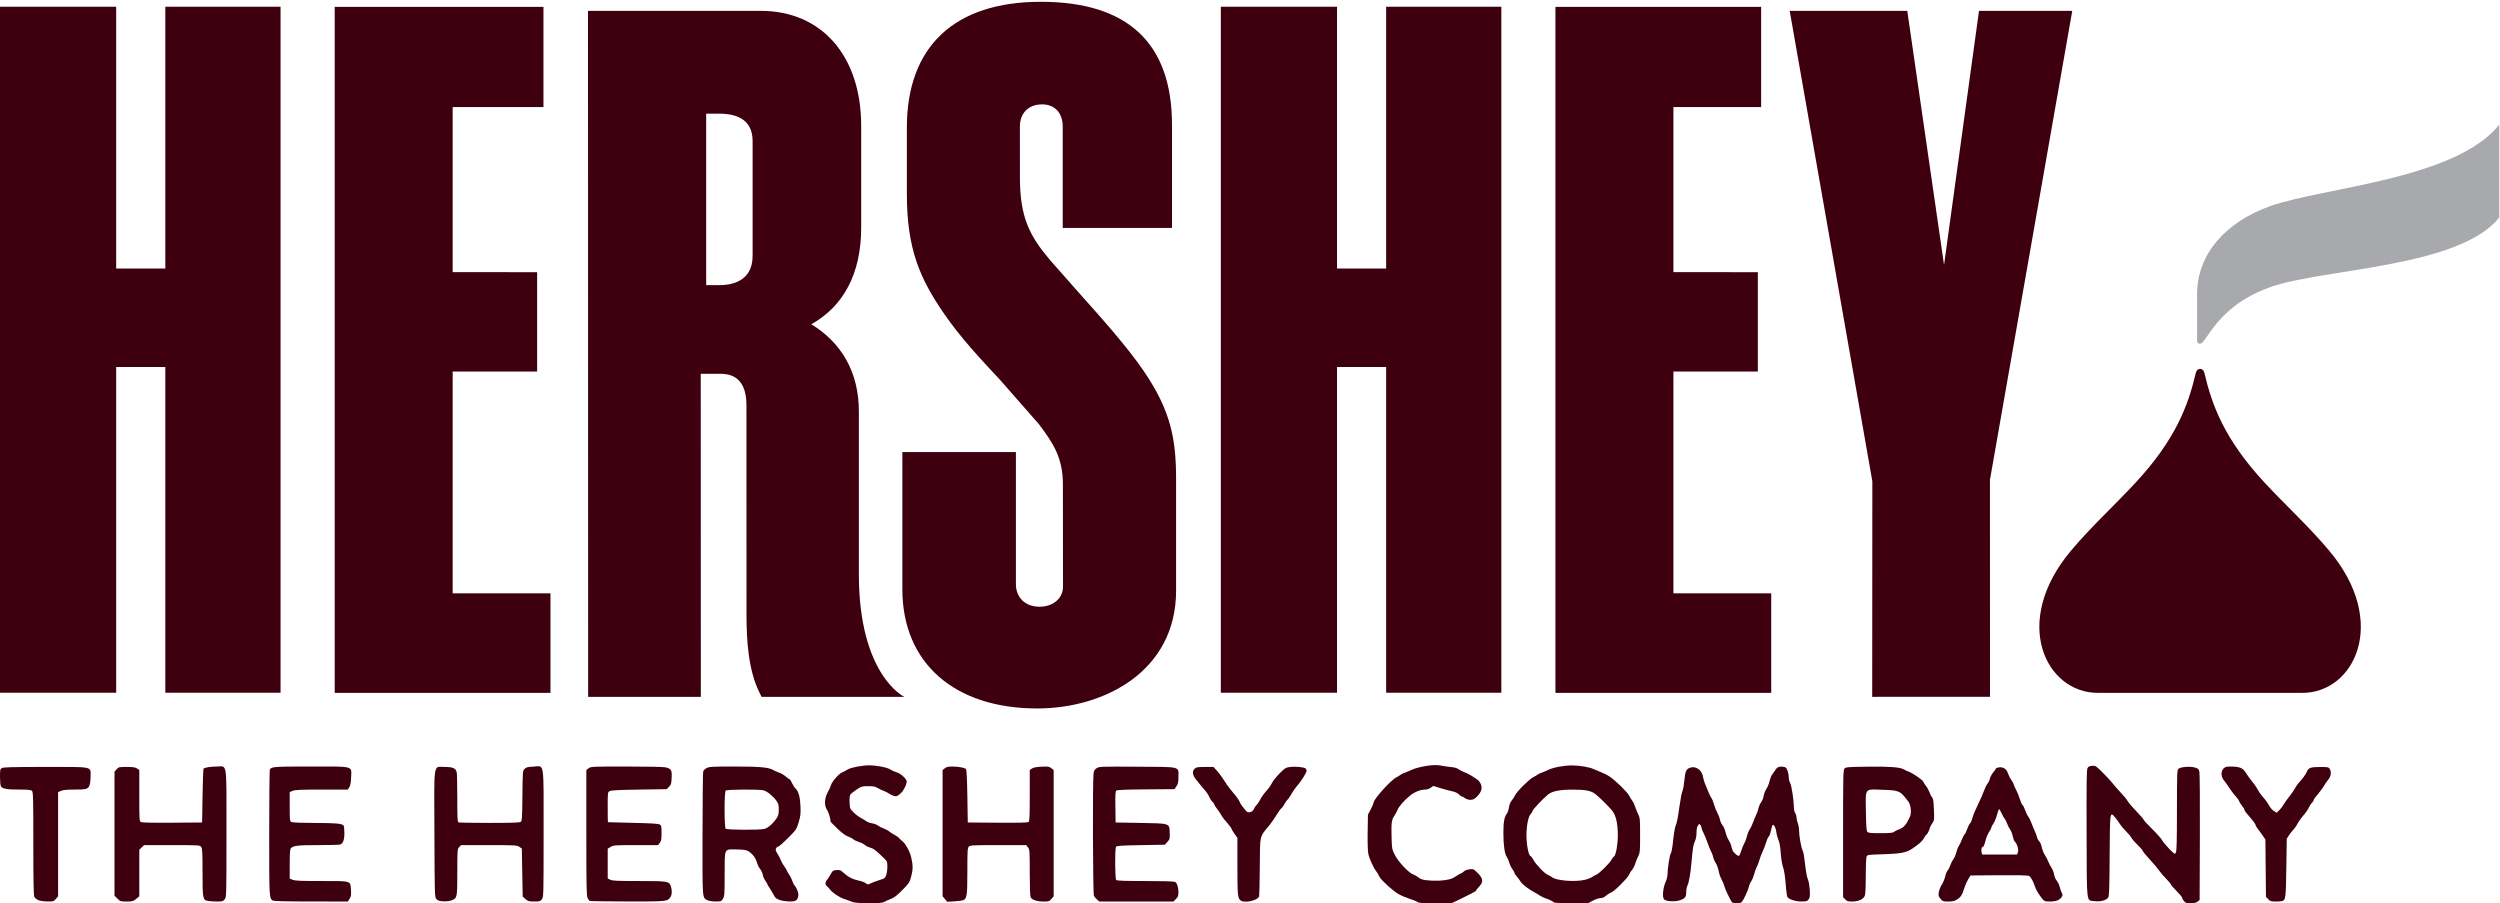 <?xml version="1.0" encoding="UTF-8" standalone="no"?>
<!-- Created with Inkscape (http://www.inkscape.org/) -->
<svg xmlns:dc="http://purl.org/dc/elements/1.1/" xmlns:cc="http://creativecommons.org/ns#" xmlns:rdf="http://www.w3.org/1999/02/22-rdf-syntax-ns#" xmlns:svg="http://www.w3.org/2000/svg" xmlns="http://www.w3.org/2000/svg" xmlns:sodipodi="http://sodipodi.sourceforge.net/DTD/sodipodi-0.dtd" xmlns:inkscape="http://www.inkscape.org/namespaces/inkscape" width="441.901" height="159.67" viewBox="0 0 441.901 159.67" id="svg2" version="1.1" inkscape:version="0.92.3 (2405546, 2018-03-11)" sodipodi:docname="HersheyCo.svg">
  <defs id="defs4">
    <clipPath clipPathUnits="userSpaceOnUse" id="clipPath500">
      <path d="M 0,0 H 792 V 612 H 0 Z" id="path498" inkscape:connector-curvature="0"/>
    </clipPath>
  </defs>
  <sodipodi:namedview id="base" pagecolor="#ffffff" bordercolor="#666666" borderopacity="1.0" inkscape:pageopacity="0.0" inkscape:pageshadow="2" inkscape:zoom="2.35" inkscape:cx="188.20539" inkscape:cy="72.528757" inkscape:document-units="px" inkscape:current-layer="layer1" showgrid="false" inkscape:window-width="1920" inkscape:window-height="1001" inkscape:window-x="-9" inkscape:window-y="-9" inkscape:window-maximized="1" units="px"/>
  <g inkscape:label="Layer 1" inkscape:groupmode="layer" id="layer1" transform="translate(0,-892.692)">
    <g id="g4852" transform="matrix(3.8,0,0,3.8,-514.86,-2247.03)" style="stroke-width:0.263">
      <g transform="matrix(1.333,0,0,-1.333,86.58,1594.134)" id="g494" style="fill:#3e000f;fill-opacity:1;stroke-width:0.263">
        <g clip-path="url(#clipPath500)" id="g496" style="fill:#3e000f;fill-opacity:1;stroke-width:0.263">
          <g transform="translate(109.004,575.684)" id="g502" style="fill:#3e000f;fill-opacity:1;stroke-width:0.263">
            <path inkscape:connector-curvature="0" id="path504" style="fill:#3e000f;fill-opacity:1;fill-rule:nonzero;stroke:none;stroke-width:0.263" d="m 0,0 -2.872,-16.365 10e-4,-7.571 -4.11,-0.002 0.005,7.521 L -9.86,0 h 4.103 c 0,0 0.956,-6.613 1.283,-8.865 0.31,2.255 1.22,8.865 1.22,8.865 z"/>
          </g>
          <g transform="translate(66.662,556.025)" id="g506" style="fill:#3e000f;fill-opacity:1;stroke-width:0.263">
            <path inkscape:connector-curvature="0" id="path508" style="fill:#3e000f;fill-opacity:1;fill-rule:nonzero;stroke:none;stroke-width:0.263" d="m 0,0 v 5.676 c 0,1.361 -0.591,2.39 -1.659,3.047 1.121,0.627 1.74,1.763 1.74,3.374 v 3.548 c 0,2.439 -1.377,4.014 -3.506,4.014 h -6.027 l 0.005,-23.938 h 3.932 L -5.518,6.994 h 0.658 c 0.231,0 0.937,0 0.937,-1.085 l 0.002,-7.285 c 0,-0.909 0.054,-1.951 0.455,-2.761 l 0.07,-0.142 H 1.585 C 1.585,-4.279 0,-3.532 0,0 m -3.708,11.104 c 0,-0.919 -0.799,-1.017 -1.141,-1.017 0,0 -0.438,10e-4 -0.479,10e-4 v 5.984 h 0.447 c 0.777,0 1.173,-0.322 1.173,-0.959 z"/>
          </g>
          <g transform="translate(68.337,571.611)" id="g510" style="fill:#3e000f;fill-opacity:1;stroke-width:0.263">
            <path inkscape:connector-curvature="0" id="path512" style="fill:#3e000f;fill-opacity:1;fill-rule:nonzero;stroke:none;stroke-width:0.263" d="m 0,0 v -2.32 c 0,-1.923 0.457,-2.954 1.303,-4.183 0.577,-0.836 1.273,-1.58 1.944,-2.296 l 1.356,-1.545 c 0.506,-0.671 0.842,-1.18 0.842,-2.109 l 0.003,-3.571 c 0,-0.405 -0.346,-0.697 -0.821,-0.697 -0.492,0 -0.822,0.318 -0.822,0.791 v 4.606 h -3.962 v -4.787 c 0,-2.566 1.806,-4.16 4.71,-4.16 2.332,0.002 4.842,1.29 4.842,4.116 v 3.868 C 9.394,-10.872 9.219,-9.896 8.264,-8.493 7.68,-7.638 6.769,-6.621 5.967,-5.724 L 4.985,-4.611 C 4.28,-3.774 3.945,-3.13 3.945,-1.739 L 3.944,0.027 c 0,0.577 0.412,0.783 0.763,0.783 0.457,0 0.732,-0.294 0.732,-0.783 v -3.53 H 9.252 V 0.095 C 9.252,2.944 7.713,4.389 4.677,4.389 1.661,4.389 0,2.832 0,0"/>
          </g>
        </g>
      </g>
      <g transform="matrix(1.333,0,0,-1.333,199.967,826.556)" id="g514" style="fill:#3e000f;fill-opacity:1;stroke-width:0.263">
        <path inkscape:connector-curvature="0" id="path516" style="fill:#3e000f;fill-opacity:1;fill-rule:nonzero;stroke:none;stroke-width:0.263" d="M 0,0 V -9.135 H -1.714 V 0 h -4.055 v -23.939 h 4.055 v 11.368 H 0 V -23.939 H 4.02 V 0 Z"/>
      </g>
      <g transform="matrix(1.333,0,0,-1.333,143.18,826.556)" id="g518" style="fill:#3e000f;fill-opacity:1;stroke-width:0.263">
        <path inkscape:connector-curvature="0" id="path520" style="fill:#3e000f;fill-opacity:1;fill-rule:nonzero;stroke:none;stroke-width:0.263" d="M 0,0 V -9.135 H -1.715 V 0 h -4.054 v -23.939 h 4.054 v 11.368 H 0 V -23.939 H 4.021 V 0 Z"/>
      </g>
      <g transform="matrix(1.333,0,0,-1.333,156.546,853.843)" id="g522" style="fill:#3e000f;fill-opacity:1;stroke-width:0.263">
        <path inkscape:connector-curvature="0" id="path524" style="fill:#3e000f;fill-opacity:1;fill-rule:nonzero;stroke:none;stroke-width:0.263" d="m 0,0 v 7.741 h 2.947 v 3.467 H 0 v 5.761 h 3.168 v 3.497 H -4.117 V -3.473 h 7.53 V 0 Z"/>
      </g>
      <g transform="matrix(1.333,0,0,-1.333,213.33,853.843)" id="g526" style="fill:#3e000f;fill-opacity:1;stroke-width:0.263">
        <path inkscape:connector-curvature="0" id="path528" style="fill:#3e000f;fill-opacity:1;fill-rule:nonzero;stroke:none;stroke-width:0.263" d="m 0,0 v 7.741 h 2.946 v 3.467 H 0 v 5.761 h 3.061 v 3.497 H -4.117 V -3.473 h 7.53 V 0 Z"/>
      </g>
      <path d="m 237.688,839.922 c 0,-1.841 1.309,-3.351 3.425,-4.1 2.491,-0.871 8.604,-1.235 10.632,-3.781 v 4.321 c -1.873,2.336 -8.187,2.369 -10.632,3.229 -1.883,0.661 -2.6,1.785 -2.996,2.348 -0.176,0.241 -0.209,0.287 -0.309,0.287 -0.088,0 -0.12,-0.077 -0.12,-0.155 z" style="fill:#a8a9ad;fill-opacity:1;fill-rule:nonzero;stroke:none;stroke-width:0.351" id="path540" inkscape:connector-curvature="0"/>
      <path d="m 233.067,858.472 c -2.411,0 -4.04,-3.285 -1.245,-6.613 0.939,-1.116 2.037,-2.12 3.013,-3.173 1.865,-2.013 2.441,-3.593 2.792,-5.089 0.02,-0.089 0.076,-0.195 0.203,-0.195 0.125,0 0.181,0.105 0.201,0.195 0.351,1.496 0.927,3.076 2.791,5.089 0.977,1.053 2.077,2.057 3.013,3.173 2.796,3.328 1.165,6.613 -1.244,6.613 z" style="fill:#3e000f;fill-opacity:1;fill-rule:nonzero;stroke:none;stroke-width:0.351" id="path544" inkscape:connector-curvature="0"/>
    </g>
    <path style="opacity:1;fill:#3e000f;fill-opacity:1" d="m 6.781,1051.804 c -0.3,-0.125 -0.623,-0.396 -0.718,-0.604 -0.122,-0.268 -0.172,-2.989 -0.172,-9.422 0,-8.022 -0.027,-9.072 -0.237,-9.283 -0.193,-0.193 -0.628,-0.237 -2.319,-0.237 -2.174,0 -2.939,-0.146 -3.187,-0.61 -0.081,-0.152 -0.148,-0.89 -0.148,-1.64 0,-1.256 0.027,-1.379 0.34,-1.558 0.264,-0.151 1.979,-0.194 7.688,-0.194 8.644,0 7.984,-0.14 7.984,1.69 0,0.613 -0.094,1.34 -0.21,1.616 -0.258,0.618 -0.58,0.697 -2.835,0.697 -1.097,0 -1.823,0.073 -2.171,0.219 l -0.524,0.219 0,9.211 0,9.211 -0.391,0.465 c -0.371,0.441 -0.446,0.464 -1.473,0.457 -0.601,0 -1.324,-0.109 -1.628,-0.235 z" id="path4188" inkscape:connector-curvature="0"/>
    <path style="opacity:1;fill:#3e000f;fill-opacity:1" d="m 20.755,1051.533 -0.514,-0.514 0,-10.958 0,-10.958 0.365,-0.424 c 0.352,-0.408 0.417,-0.424 1.782,-0.424 1.102,0 1.508,0.059 1.825,0.268 l 0.409,0.268 0,4.523 c 0,4.336 0.012,4.529 0.296,4.681 0.194,0.104 2.1,0.145 5.551,0.119 l 5.256,-0.04 0.076,-4.708 c 0.042,-2.59 0.121,-4.754 0.177,-4.809 0.199,-0.199 1.276,-0.37 2.353,-0.373 1.877,-0.01 1.699,-1.244 1.699,11.834 0,11.136 -0.003,11.237 -0.313,11.632 -0.283,0.359 -0.411,0.398 -1.322,0.396 -0.555,-9e-4 -1.267,-0.044 -1.582,-0.096 -0.975,-0.161 -1.013,-0.352 -1.013,-5.072 0,-3.492 -0.036,-4.18 -0.235,-4.464 -0.235,-0.335 -0.242,-0.336 -5.165,-0.336 l -4.93,0 -0.424,0.406 -0.424,0.406 0,4.115 0,4.115 -0.563,0.464 c -0.516,0.425 -0.656,0.464 -1.677,0.464 -1.065,0 -1.136,-0.022 -1.627,-0.514 z" id="path4190" inkscape:connector-curvature="0"/>
    <path style="opacity:1;fill:#3e000f;fill-opacity:1" d="m 48.174,1051.853 c -0.588,-0.451 -0.591,-0.525 -0.589,-11.919 0.001,-6.091 0.052,-11.15 0.113,-11.241 0.32,-0.479 0.806,-0.513 7.248,-0.513 7.771,0 7.199,-0.157 7.115,1.952 -0.037,0.93 -0.13,1.428 -0.32,1.718 l -0.268,0.408 -4.609,0 c -3.683,0 -4.714,0.044 -5.132,0.219 l -0.524,0.219 0,2.57 c 0,2.387 0.021,2.582 0.292,2.727 0.178,0.095 1.759,0.159 4.041,0.163 3.846,0.01 4.972,0.108 5.2,0.468 0.072,0.113 0.131,0.702 0.133,1.308 0.003,1.242 -0.251,1.905 -0.785,2.048 -0.19,0.051 -1.95,0.094 -3.911,0.095 -3.605,0 -4.396,0.098 -4.781,0.579 -0.134,0.168 -0.189,0.972 -0.189,2.783 l 0,2.547 0.524,0.219 c 0.418,0.175 1.447,0.219 5.113,0.219 5.374,0 5.085,-0.09 5.194,1.62 0.054,0.845 0.011,1.109 -0.244,1.514 l -0.309,0.491 -6.535,-0.01 c -4.899,0 -6.595,-0.051 -6.775,-0.189 z" id="path4192" inkscape:connector-curvature="0"/>
    <path style="opacity:1;fill:#3e000f;fill-opacity:1" d="m 77.712,1051.942 c -0.178,-0.035 -0.45,-0.203 -0.604,-0.373 -0.267,-0.295 -0.282,-0.845 -0.321,-11.452 -0.048,-13.111 -0.239,-11.856 1.807,-11.86 1.481,0 1.989,0.232 2.141,0.988 0.053,0.265 0.097,2.336 0.097,4.601 0,3.617 0.029,4.13 0.239,4.211 0.131,0.05 2.6,0.092 5.485,0.092 3.964,0 5.306,-0.046 5.494,-0.189 0.218,-0.166 0.254,-0.719 0.293,-4.603 0.044,-4.36 0.049,-4.419 0.388,-4.757 0.286,-0.286 0.54,-0.352 1.533,-0.397 2.02,-0.092 1.825,-1.357 1.825,11.814 0,11.136 -0.003,11.237 -0.313,11.631 -0.284,0.361 -0.409,0.398 -1.357,0.398 -0.94,0 -1.093,-0.044 -1.537,-0.441 l -0.493,-0.441 -0.075,-4.245 -0.075,-4.245 -0.453,-0.298 c -0.428,-0.282 -0.728,-0.298 -5.374,-0.299 l -4.921,-10e-4 -0.328,0.35 c -0.32,0.341 -0.328,0.449 -0.328,4.423 0,4.519 -0.011,4.575 -0.997,4.987 -0.477,0.199 -1.407,0.246 -2.122,0.106 z" id="path4194" inkscape:connector-curvature="0"/>
    <path style="opacity:1;fill:#3e000f;fill-opacity:1" d="m 104.279,1051.946 c -0.106,-0.043 -0.293,-0.272 -0.415,-0.509 -0.191,-0.37 -0.223,-2.031 -0.223,-11.531 l 0,-11.099 0.398,-0.313 c 0.388,-0.305 0.552,-0.313 6.76,-0.312 3.907,5e-4 6.578,0.061 6.923,0.157 0.939,0.261 1.062,0.485 1.001,1.829 -0.048,1.051 -0.099,1.226 -0.471,1.598 l -0.418,0.418 -4.868,0.075 c -3.57,0.055 -4.959,0.127 -5.208,0.27 -0.332,0.19 -0.34,0.255 -0.34,2.832 0,1.451 0.017,2.649 0.038,2.663 0.021,0.014 2.009,0.066 4.418,0.116 3.116,0.064 4.479,0.146 4.721,0.282 0.312,0.176 0.34,0.3 0.34,1.526 0,1.121 -0.05,1.397 -0.313,1.732 l -0.313,0.398 -3.936,0 c -3.724,0 -3.964,0.017 -4.445,0.315 l -0.509,0.314 0,2.627 0,2.627 0.446,0.231 c 0.371,0.192 1.22,0.23 5.068,0.23 5.117,0 5.339,0.036 5.648,0.924 0.237,0.681 0.207,1.519 -0.068,1.913 -0.547,0.781 -0.619,0.789 -7.574,0.776 -3.556,-0.01 -6.552,-0.047 -6.657,-0.089 z" id="path4196" inkscape:connector-curvature="0"/>
    <path style="opacity:1;fill:#3e000f;fill-opacity:1" d="m 125.052,1051.821 c -0.935,-0.508 -0.892,0.069 -0.875,-11.664 0.008,-5.881 0.061,-10.863 0.118,-11.07 0.06,-0.221 0.32,-0.487 0.627,-0.642 0.463,-0.233 1.035,-0.264 4.905,-0.264 4.51,-10e-5 6.1,0.148 6.881,0.639 0.204,0.128 0.642,0.319 0.974,0.424 0.332,0.105 0.871,0.418 1.198,0.697 0.327,0.278 0.642,0.506 0.701,0.506 0.059,0 0.256,0.316 0.438,0.703 0.182,0.386 0.458,0.811 0.615,0.944 0.504,0.428 0.8,1.509 0.862,3.147 0.051,1.333 0.005,1.721 -0.327,2.811 -0.363,1.191 -0.454,1.333 -1.57,2.456 -1.301,1.31 -1.947,1.872 -2.15,1.872 -0.073,0 -0.201,0.127 -0.284,0.281 -0.116,0.218 -0.055,0.432 0.269,0.944 0.231,0.364 0.494,0.875 0.584,1.135 0.09,0.26 0.375,0.763 0.632,1.118 0.257,0.355 0.467,0.708 0.467,0.784 0,0.076 0.162,0.355 0.359,0.619 0.197,0.265 0.444,0.753 0.547,1.085 0.104,0.332 0.314,0.742 0.467,0.911 0.153,0.169 0.379,0.593 0.503,0.942 0.257,0.728 0.1,1.448 -0.371,1.7 -0.441,0.236 -1.967,0.17 -2.789,-0.12 -0.616,-0.218 -0.811,-0.378 -1.057,-0.871 -0.166,-0.332 -0.489,-0.873 -0.718,-1.203 -0.228,-0.329 -0.415,-0.656 -0.415,-0.725 0,-0.069 -0.162,-0.342 -0.359,-0.607 -0.197,-0.265 -0.407,-0.753 -0.465,-1.085 -0.058,-0.332 -0.263,-0.774 -0.455,-0.982 -0.192,-0.208 -0.456,-0.752 -0.586,-1.209 -0.276,-0.968 -1.105,-1.883 -1.919,-2.116 -0.286,-0.082 -1.144,-0.149 -1.909,-0.149 -1.959,0 -1.86,-0.238 -1.861,4.452 -5.3e-4,3.502 -0.023,3.817 -0.3,4.271 -0.291,0.477 -0.328,0.491 -1.321,0.485 -0.584,0 -1.19,-0.098 -1.416,-0.22 z m 10.043,-12.606 c 0.625,-0.145 1.483,-0.882 2.154,-1.851 0.322,-0.464 0.396,-0.748 0.404,-1.542 0.008,-0.829 -0.054,-1.064 -0.415,-1.585 -0.541,-0.781 -1.608,-1.657 -2.238,-1.837 -0.753,-0.216 -6.508,-0.181 -6.73,0.041 -0.257,0.257 -0.257,6.481 0,6.737 0.219,0.219 5.908,0.251 6.825,0.038 z" id="path4198" inkscape:connector-curvature="0"/>
    <path style="opacity:1;fill:#3e000f;fill-opacity:1" d="m 150.597,1052.099 c -0.291,-0.131 -0.905,-0.355 -1.365,-0.499 -0.853,-0.267 -2.159,-1.149 -2.554,-1.725 -0.121,-0.176 -0.342,-0.409 -0.491,-0.518 -0.345,-0.25 -0.349,-0.751 -0.009,-1.126 0.144,-0.16 0.433,-0.607 0.642,-0.994 0.353,-0.655 0.425,-0.707 1.042,-0.751 0.556,-0.04 0.738,0.022 1.133,0.386 0.876,0.807 1.675,1.236 2.706,1.452 0.565,0.118 1.148,0.325 1.296,0.459 0.328,0.297 0.435,0.3 0.955,0.029 0.224,-0.117 0.878,-0.361 1.454,-0.543 0.998,-0.315 1.056,-0.359 1.254,-0.957 0.114,-0.345 0.2,-1.022 0.191,-1.505 -0.017,-0.861 -0.033,-0.892 -0.851,-1.662 -1.433,-1.347 -1.542,-1.427 -2.191,-1.621 -0.348,-0.104 -0.777,-0.324 -0.954,-0.488 -0.176,-0.164 -0.633,-0.393 -1.016,-0.508 -0.383,-0.115 -0.835,-0.333 -1.006,-0.484 -0.17,-0.151 -0.616,-0.388 -0.99,-0.525 -0.443,-0.163 -1.087,-0.644 -1.85,-1.383 -0.644,-0.624 -1.171,-1.159 -1.171,-1.19 0,-0.496 -0.378,-1.744 -0.64,-2.111 -0.522,-0.731 -0.461,-2.061 0.144,-3.137 0.252,-0.449 0.5,-0.994 0.551,-1.212 0.137,-0.586 1.394,-2.036 1.952,-2.253 0.267,-0.104 0.724,-0.343 1.014,-0.531 0.521,-0.338 2.576,-0.734 3.776,-0.729 1.369,0.01 3.169,0.352 3.73,0.717 0.316,0.206 0.857,0.448 1.201,0.538 0.633,0.166 1.716,1.156 1.716,1.569 0,0.595 -0.534,1.65 -1.087,2.15 -0.515,0.465 -0.683,0.536 -1.083,0.458 -0.26,-0.051 -0.663,-0.232 -0.895,-0.402 -0.232,-0.17 -0.675,-0.398 -0.985,-0.508 -0.31,-0.109 -0.8,-0.343 -1.09,-0.519 -0.412,-0.251 -0.771,-0.321 -1.66,-0.321 -1.073,-6e-4 -1.185,0.033 -2.079,0.617 -0.519,0.339 -1.019,0.756 -1.109,0.925 -0.094,0.175 -0.139,0.773 -0.105,1.385 0.058,1.042 0.081,1.097 0.725,1.73 0.366,0.36 0.941,0.794 1.277,0.965 0.337,0.171 0.764,0.429 0.95,0.575 0.186,0.145 0.64,0.309 1.009,0.364 0.369,0.055 0.841,0.235 1.049,0.398 0.208,0.164 0.67,0.401 1.026,0.526 0.356,0.126 0.785,0.354 0.954,0.508 0.169,0.154 0.578,0.418 0.911,0.587 0.332,0.169 0.713,0.438 0.847,0.597 0.133,0.16 0.371,0.386 0.529,0.503 0.606,0.451 1.388,1.87 1.631,2.962 0.315,1.416 0.305,2.166 -0.045,3.43 -0.265,0.955 -0.386,1.135 -1.548,2.304 -0.966,0.971 -1.451,1.339 -2.074,1.572 -0.447,0.167 -0.955,0.404 -1.129,0.525 -0.469,0.328 -4.944,0.306 -5.687,-0.028 z" id="path4204" inkscape:connector-curvature="0"/>
    <path style="opacity:1;fill:#3e000f;fill-opacity:1" d="m 167.017,1051.601 -0.407,-0.484 0,-11.156 0,-11.156 0.398,-0.313 c 0.307,-0.241 0.609,-0.311 1.322,-0.306 1.123,0.01 2.17,0.198 2.409,0.436 0.124,0.124 0.199,1.566 0.252,4.814 l 0.075,4.638 5.269,0.04 c 3.763,0.028 5.328,-0.01 5.476,-0.132 0.166,-0.138 0.207,-1.05 0.207,-4.681 l 0,-4.51 0.397,-0.26 c 0.272,-0.178 0.806,-0.279 1.699,-0.321 1.162,-0.055 1.347,-0.026 1.718,0.268 l 0.415,0.329 0,11.156 0,11.156 -0.391,0.465 c -0.366,0.435 -0.457,0.465 -1.417,0.465 -1.131,0 -2.024,-0.294 -2.265,-0.745 -0.097,-0.181 -0.157,-1.843 -0.157,-4.361 0,-3.887 -0.014,-4.086 -0.313,-4.466 l -0.313,-0.398 -4.951,0 c -4.604,0 -4.968,0.019 -5.201,0.276 -0.219,0.242 -0.25,0.767 -0.25,4.283 0,4.196 -0.08,4.828 -0.649,5.133 -0.173,0.093 -0.9,0.202 -1.616,0.243 l -1.301,0.074 -0.407,-0.484 z" id="path4206" inkscape:connector-curvature="0"/>
    <path style="opacity:1;fill:#3e000f;fill-opacity:1" d="m 193.927,1051.706 c -0.221,-0.186 -0.476,-0.488 -0.566,-0.669 -0.182,-0.364 -0.244,-20.276 -0.067,-21.568 0.08,-0.587 0.183,-0.769 0.566,-1.005 0.445,-0.274 0.802,-0.286 7.137,-0.248 7.883,0.047 7.304,-0.094 7.304,1.778 0,0.962 -0.06,1.252 -0.346,1.676 l -0.346,0.513 -5.041,0.04 c -3.463,0.027 -5.106,0.093 -5.247,0.21 -0.162,0.134 -0.196,0.747 -0.164,2.906 l 0.041,2.736 4.305,0.075 c 5.357,0.094 5.193,0.041 5.255,1.692 0.042,1.1 0.021,1.186 -0.403,1.66 l -0.447,0.5 -4.248,0.076 c -3.554,0.063 -4.271,0.113 -4.391,0.302 -0.219,0.347 -0.189,5.638 0.033,5.861 0.134,0.134 1.486,0.181 5.146,0.181 2.95,0 5.077,0.06 5.241,0.148 0.367,0.196 0.61,0.935 0.61,1.85 0,0.621 -0.073,0.817 -0.442,1.186 l -0.442,0.442 -6.545,-7e-4 -6.545,-8e-4 -0.401,-0.339 z" id="path4208" inkscape:connector-curvature="0"/>
    <path style="opacity:1;fill:#3e000f;fill-opacity:1" d="m 219.288,1051.858 c -0.508,-0.385 -0.564,-0.994 -0.564,-6.053 l 0,-5.013 -0.529,-0.744 c -0.291,-0.409 -0.529,-0.808 -0.529,-0.888 0,-0.079 -0.221,-0.396 -0.491,-0.705 -0.8,-0.915 -1.042,-1.233 -1.371,-1.804 -0.172,-0.298 -0.503,-0.778 -0.736,-1.067 -0.233,-0.289 -0.424,-0.601 -0.424,-0.694 0,-0.093 -0.145,-0.298 -0.322,-0.457 -0.177,-0.158 -0.441,-0.563 -0.586,-0.9 -0.145,-0.337 -0.46,-0.822 -0.698,-1.078 -0.238,-0.256 -0.582,-0.661 -0.763,-0.898 -0.181,-0.238 -0.572,-0.728 -0.869,-1.089 -0.637,-0.774 -0.718,-1.477 -0.223,-1.924 0.266,-0.24 0.556,-0.286 1.814,-0.286 l 1.498,0 0.594,0.65 c 0.327,0.357 0.771,0.934 0.987,1.282 0.216,0.348 0.561,0.871 0.765,1.161 0.381,0.542 0.553,0.761 1.572,1.997 0.323,0.392 0.636,0.868 0.695,1.057 0.059,0.189 0.285,0.56 0.502,0.824 0.217,0.264 0.497,0.616 0.622,0.781 0.353,0.47 1.16,0.279 1.417,-0.335 0.109,-0.26 0.315,-0.57 0.459,-0.689 0.144,-0.119 0.401,-0.493 0.573,-0.831 0.306,-0.603 0.768,-1.24 1.441,-1.987 0.187,-0.207 0.451,-0.595 0.588,-0.861 0.338,-0.659 0.893,-1.349 1.786,-2.22 0.646,-0.63 0.859,-0.744 1.548,-0.83 0.905,-0.113 2.442,0.034 2.725,0.261 0.104,0.083 0.189,0.264 0.189,0.402 0,0.292 -0.845,1.698 -1.417,2.356 -0.517,0.596 -1.068,1.382 -1.436,2.049 -0.163,0.296 -0.409,0.632 -0.546,0.745 -0.137,0.114 -0.379,0.462 -0.539,0.775 -0.16,0.313 -0.379,0.623 -0.488,0.69 -0.109,0.067 -0.33,0.332 -0.492,0.589 -0.744,1.182 -1.281,1.98 -1.568,2.327 -1.887,2.286 -1.739,1.671 -1.788,7.402 -0.023,2.7 -0.075,5.061 -0.116,5.247 -0.165,0.747 -2.566,1.301 -3.282,0.757 z" id="path4210" inkscape:connector-curvature="0"/>
    <path style="opacity:1;fill:#3e000f;fill-opacity:1" d="m 250.549,1052.124 c -0.161,-0.123 -0.758,-0.366 -1.327,-0.539 -0.569,-0.173 -1.452,-0.545 -1.964,-0.827 -1.026,-0.565 -3.332,-2.677 -3.487,-3.193 -0.054,-0.18 -0.248,-0.517 -0.431,-0.75 -0.563,-0.715 -1.303,-2.325 -1.477,-3.213 -0.099,-0.504 -0.146,-2.069 -0.116,-3.877 l 0.05,-3.032 0.491,-0.936 c 0.27,-0.515 0.491,-1.029 0.491,-1.143 0,-0.646 3.018,-4.007 4.079,-4.543 0.291,-0.147 0.631,-0.353 0.755,-0.457 0.125,-0.105 0.397,-0.242 0.604,-0.304 0.208,-0.062 0.785,-0.301 1.284,-0.53 1.313,-0.603 4,-1.018 5.08,-0.784 0.446,0.097 1.268,0.217 1.825,0.267 0.648,0.058 1.143,0.192 1.372,0.372 0.197,0.155 0.692,0.41 1.101,0.567 0.672,0.259 1.288,0.614 2.307,1.332 0.195,0.138 0.453,0.483 0.572,0.768 0.299,0.717 0.073,1.441 -0.681,2.18 -0.489,0.479 -0.707,0.588 -1.178,0.585 -0.34,0 -0.734,-0.125 -0.956,-0.299 -0.208,-0.163 -0.453,-0.297 -0.546,-0.299 -0.092,0 -0.337,-0.172 -0.542,-0.377 -0.23,-0.23 -0.69,-0.439 -1.191,-0.543 -0.449,-0.093 -1.383,-0.342 -2.074,-0.553 l -1.256,-0.385 -0.437,0.323 c -0.244,0.18 -0.663,0.323 -0.948,0.323 -0.86,0 -1.833,0.379 -2.668,1.039 -1.04,0.822 -2.01,1.925 -2.275,2.587 -0.116,0.291 -0.365,0.756 -0.553,1.035 -0.475,0.705 -0.542,1.221 -0.478,3.696 0.055,2.121 0.066,2.184 0.583,3.21 0.605,1.202 2.455,3.166 3.223,3.422 0.262,0.088 0.613,0.281 0.779,0.43 0.166,0.149 0.479,0.338 0.695,0.42 0.713,0.27 2.739,0.359 4.063,0.177 1.048,-0.143 1.423,-0.271 2.041,-0.694 0.416,-0.285 0.82,-0.518 0.897,-0.518 0.077,0 0.293,-0.144 0.48,-0.32 0.202,-0.19 0.621,-0.351 1.031,-0.398 0.667,-0.075 0.717,-0.051 1.444,0.676 0.971,0.971 1.026,1.564 0.225,2.414 -0.291,0.308 -0.529,0.615 -0.529,0.682 0,0.067 -0.357,0.291 -0.793,0.499 -0.436,0.208 -0.963,0.47 -1.171,0.584 -0.208,0.113 -0.826,0.418 -1.375,0.678 l -0.997,0.472 -2.864,0 c -2.301,0 -2.921,-0.044 -3.157,-0.224 z" id="path4212" inkscape:connector-curvature="0"/>
    <path style="opacity:1;fill:#3e000f;fill-opacity:1" d="m 274.802,1052.242 c -0.125,-0.046 -0.329,-0.168 -0.453,-0.271 -0.125,-0.103 -0.57,-0.299 -0.989,-0.435 -0.419,-0.136 -0.926,-0.366 -1.127,-0.51 -0.201,-0.144 -0.617,-0.398 -0.926,-0.565 -1.207,-0.649 -2.216,-1.428 -2.548,-1.964 -0.191,-0.309 -0.507,-0.734 -0.702,-0.945 -0.195,-0.211 -0.355,-0.462 -0.355,-0.558 0,-0.096 -0.171,-0.407 -0.381,-0.692 -0.21,-0.284 -0.452,-0.79 -0.538,-1.125 -0.086,-0.335 -0.279,-0.779 -0.428,-0.988 -0.393,-0.55 -0.617,-2.094 -0.616,-4.24 8.9e-4,-1.972 0.157,-2.853 0.606,-3.425 0.149,-0.19 0.318,-0.686 0.376,-1.104 0.061,-0.443 0.247,-0.929 0.446,-1.168 0.188,-0.225 0.482,-0.681 0.653,-1.013 0.381,-0.739 2.479,-2.818 3.204,-3.175 0.291,-0.143 0.631,-0.346 0.755,-0.451 0.125,-0.105 0.397,-0.239 0.604,-0.298 0.208,-0.059 0.786,-0.303 1.286,-0.542 0.931,-0.445 2.772,-0.788 4.228,-0.788 1.231,-10e-5 3.084,0.311 3.755,0.631 0.344,0.164 0.965,0.427 1.381,0.584 0.415,0.157 1.027,0.46 1.36,0.673 1.058,0.677 3.192,2.736 3.566,3.441 0.199,0.374 0.471,0.816 0.606,0.982 0.135,0.166 0.358,0.648 0.495,1.072 0.137,0.423 0.384,1.032 0.548,1.354 0.267,0.524 0.298,0.897 0.298,3.617 0,2.72 -0.031,3.093 -0.298,3.617 -0.164,0.321 -0.41,0.93 -0.547,1.354 -0.137,0.423 -0.4,0.94 -0.585,1.147 -0.184,0.208 -0.419,0.592 -0.522,0.853 -0.229,0.582 -2.662,2.989 -3.185,3.15 -0.208,0.064 -0.601,0.311 -0.874,0.549 -0.333,0.29 -0.662,0.433 -0.998,0.433 -0.276,0 -0.884,0.204 -1.351,0.453 l -0.849,0.453 -2.835,-0.012 c -1.559,-0.01 -2.937,-0.049 -3.062,-0.095 z m 5.342,-4.033 c 0.487,-0.115 1.066,-0.342 1.287,-0.505 0.221,-0.163 0.555,-0.345 0.743,-0.405 0.443,-0.141 2.345,-2.017 2.658,-2.623 0.133,-0.258 0.345,-0.526 0.47,-0.596 0.321,-0.179 0.68,-2.212 0.67,-3.791 -0.011,-1.898 -0.303,-3.29 -0.859,-4.103 -0.476,-0.696 -2.502,-2.706 -3.273,-3.248 -0.699,-0.491 -1.711,-0.674 -3.715,-0.671 -2.44,0 -3.71,0.246 -4.476,0.856 -0.912,0.726 -2.775,2.705 -2.775,2.948 0,0.121 -0.132,0.339 -0.294,0.485 -0.42,0.38 -0.764,2.085 -0.764,3.784 0,1.623 0.365,3.525 0.701,3.654 0.12,0.046 0.345,0.33 0.5,0.632 0.429,0.834 1.968,2.45 2.569,2.699 0.294,0.121 0.637,0.311 0.761,0.421 0.688,0.607 4.044,0.875 5.795,0.463 z" id="path4214" inkscape:connector-curvature="0"/>
    <path style="opacity:1;fill:#3e000f;fill-opacity:1" d="m 306.121,1052.16 c -0.423,-0.672 -1.245,-2.432 -1.333,-2.855 -0.058,-0.278 -0.271,-0.793 -0.473,-1.145 -0.202,-0.351 -0.438,-1.031 -0.525,-1.511 -0.087,-0.479 -0.316,-1.11 -0.51,-1.4 -0.194,-0.291 -0.399,-0.767 -0.457,-1.057 -0.057,-0.291 -0.224,-0.737 -0.37,-0.992 -0.146,-0.255 -0.423,-0.934 -0.614,-1.511 -0.192,-0.576 -0.507,-1.347 -0.701,-1.712 -0.194,-0.365 -0.353,-0.777 -0.353,-0.915 0,-0.138 -0.091,-0.376 -0.203,-0.528 -0.194,-0.265 -0.214,-0.261 -0.453,0.08 -0.165,0.236 -0.25,0.664 -0.25,1.258 0,0.567 -0.106,1.128 -0.286,1.515 -0.29,0.623 -0.395,1.278 -0.619,3.862 -0.164,1.894 -0.439,3.454 -0.698,3.958 -0.115,0.224 -0.212,0.734 -0.215,1.133 -0.006,0.911 -0.208,1.176 -1.137,1.491 -0.863,0.293 -2.41,0.203 -2.774,-0.161 -0.371,-0.37 -0.205,-2.098 0.304,-3.183 0.159,-0.338 0.291,-0.882 0.294,-1.208 0.01,-1.107 0.39,-3.514 0.593,-3.759 0.118,-0.142 0.285,-1.083 0.403,-2.275 0.111,-1.117 0.31,-2.288 0.444,-2.601 0.226,-0.531 0.346,-1.136 0.679,-3.44 0.226,-1.566 0.395,-2.403 0.573,-2.84 0.095,-0.232 0.231,-1.067 0.303,-1.854 0.145,-1.577 0.339,-1.943 1.142,-2.158 0.943,-0.251 1.954,0.511 2.13,1.606 0.05,0.309 0.183,0.8 0.296,1.091 0.557,1.435 1.039,2.515 1.212,2.719 0.105,0.125 0.308,0.634 0.451,1.131 0.142,0.497 0.415,1.177 0.605,1.511 0.19,0.333 0.39,0.859 0.445,1.168 0.054,0.309 0.256,0.751 0.448,0.982 0.192,0.231 0.435,0.794 0.539,1.251 0.104,0.457 0.348,1.069 0.541,1.359 0.193,0.291 0.395,0.733 0.449,0.982 0.053,0.249 0.165,0.623 0.247,0.831 0.186,0.47 1.011,1.145 1.177,0.964 0.067,-0.073 0.241,-0.507 0.386,-0.964 0.145,-0.457 0.388,-1.037 0.539,-1.289 0.152,-0.252 0.35,-0.789 0.44,-1.193 0.091,-0.404 0.301,-0.926 0.467,-1.16 0.166,-0.234 0.43,-0.784 0.585,-1.224 0.156,-0.439 0.419,-1.072 0.585,-1.406 0.166,-0.334 0.349,-0.857 0.406,-1.162 0.057,-0.305 0.264,-0.772 0.461,-1.038 0.196,-0.266 0.401,-0.782 0.456,-1.147 0.055,-0.365 0.261,-0.902 0.459,-1.193 0.197,-0.291 0.437,-0.849 0.532,-1.241 0.175,-0.716 0.359,-1.16 0.606,-1.458 0.073,-0.088 0.287,-0.399 0.475,-0.689 0.283,-0.438 0.445,-0.536 0.941,-0.573 0.33,-0.024 0.722,0.045 0.872,0.155 0.286,0.209 0.548,1.083 0.555,1.853 0.002,0.249 0.116,0.657 0.252,0.906 0.247,0.453 0.632,3.013 0.649,4.314 0.005,0.379 0.109,0.821 0.231,0.982 0.122,0.161 0.224,0.506 0.227,0.766 0.003,0.26 0.107,0.717 0.231,1.015 0.125,0.298 0.227,0.901 0.227,1.34 3e-5,0.929 0.373,3.01 0.624,3.478 0.161,0.301 0.239,0.776 0.573,3.513 0.071,0.582 0.23,1.295 0.354,1.586 0.321,0.755 0.481,2.913 0.249,3.353 -0.269,0.51 -0.42,0.57 -1.447,0.572 -0.956,0 -2.16,-0.386 -2.412,-0.778 -0.071,-0.111 -0.178,-0.779 -0.238,-1.485 -0.204,-2.416 -0.304,-3.097 -0.576,-3.928 -0.15,-0.457 -0.32,-1.544 -0.377,-2.417 -0.069,-1.044 -0.206,-1.819 -0.401,-2.266 -0.163,-0.374 -0.334,-1.02 -0.381,-1.435 -0.082,-0.726 -0.418,-1.351 -0.649,-1.209 -0.061,0.038 -0.19,0.471 -0.287,0.964 -0.097,0.492 -0.277,0.979 -0.4,1.081 -0.123,0.102 -0.332,0.567 -0.465,1.034 -0.133,0.467 -0.404,1.176 -0.601,1.576 -0.198,0.4 -0.469,1.114 -0.603,1.586 -0.134,0.472 -0.339,1.01 -0.456,1.195 -0.117,0.185 -0.314,0.729 -0.438,1.208 -0.125,0.48 -0.361,1.055 -0.525,1.278 -0.164,0.223 -0.366,0.705 -0.448,1.071 -0.139,0.622 -0.887,2.206 -1.245,2.637 -0.207,0.25 -1.577,0.253 -1.734,0 l 0,0 z" id="path4216" inkscape:connector-curvature="0"/>
    <path style="opacity:1;fill:#3e000f;fill-opacity:1" d="m 326.151,1051.657 -0.366,-0.39 0,-11.236 c 0,-10.581 0.016,-11.252 0.269,-11.506 0.242,-0.242 0.662,-0.274 4.143,-0.315 3.882,-0.045 5.71,0.094 6.312,0.48 0.166,0.107 0.529,0.272 0.805,0.367 0.756,0.259 2.564,1.51 2.672,1.848 0.052,0.163 0.26,0.494 0.463,0.735 0.203,0.241 0.472,0.73 0.598,1.087 0.126,0.356 0.339,0.77 0.475,0.92 0.19,0.21 0.262,0.703 0.319,2.16 0.071,1.85 0.065,1.901 -0.325,2.463 -0.219,0.316 -0.398,0.653 -0.398,0.75 0,0.269 -0.493,1.243 -0.629,1.243 -0.066,0 -0.253,0.261 -0.415,0.579 -0.281,0.55 -0.845,1.048 -2.203,1.943 -0.944,0.622 -2.016,0.816 -5.034,0.908 -2.759,0.084 -2.769,0.086 -2.908,0.452 -0.077,0.202 -0.14,1.753 -0.14,3.447 0,2.069 -0.059,3.21 -0.181,3.477 -0.266,0.584 -1.153,0.977 -2.204,0.977 -0.757,0 -0.939,-0.057 -1.252,-0.39 z m 8.61,-11.91 c 0.131,-0.118 0.574,-0.34 0.985,-0.492 0.764,-0.283 1.214,-0.813 1.839,-2.162 0.333,-0.719 0.189,-2.123 -0.281,-2.738 -1.47,-1.923 -1.572,-1.969 -4.646,-2.062 -3.139,-0.095 -2.9,-0.42 -2.841,3.853 0.035,2.536 0.095,3.376 0.253,3.567 0.175,0.21 0.541,0.249 2.329,0.249 1.625,0 2.178,-0.05 2.361,-0.215 z" id="path4218" inkscape:connector-curvature="0"/>
    <path style="opacity:1;fill:#3e000f;fill-opacity:1" d="m 343.005,1051.566 c -0.356,-0.423 -0.392,-0.562 -0.302,-1.171 0.056,-0.38 0.295,-0.984 0.531,-1.343 0.236,-0.359 0.505,-1.003 0.597,-1.431 0.092,-0.428 0.292,-0.917 0.445,-1.085 0.153,-0.168 0.363,-0.578 0.466,-0.91 0.104,-0.332 0.348,-0.818 0.543,-1.08 0.195,-0.262 0.427,-0.798 0.516,-1.193 0.088,-0.395 0.282,-0.894 0.43,-1.111 0.148,-0.216 0.39,-0.717 0.537,-1.113 0.147,-0.396 0.367,-0.82 0.489,-0.942 0.122,-0.122 0.329,-0.545 0.46,-0.941 0.131,-0.396 0.361,-0.856 0.511,-1.022 0.15,-0.166 0.342,-0.608 0.427,-0.982 0.085,-0.374 0.522,-1.427 0.971,-2.341 0.449,-0.914 0.93,-2.008 1.068,-2.431 0.138,-0.423 0.418,-0.997 0.624,-1.276 0.205,-0.278 0.373,-0.598 0.373,-0.711 0,-0.28 0.424,-1.077 0.771,-1.45 0.157,-0.169 0.286,-0.351 0.286,-0.405 0,-0.224 0.704,-0.393 1.145,-0.276 0.568,0.152 0.877,0.486 1.105,1.2 0.096,0.298 0.342,0.77 0.548,1.049 0.206,0.279 0.374,0.586 0.374,0.683 0,0.097 0.195,0.542 0.433,0.99 0.238,0.448 0.543,1.196 0.678,1.663 0.135,0.467 0.344,0.931 0.465,1.031 0.121,0.1 0.33,0.513 0.464,0.918 0.134,0.404 0.379,0.906 0.543,1.115 0.164,0.209 0.426,0.74 0.582,1.179 0.156,0.44 0.417,1.071 0.581,1.404 0.164,0.332 0.343,0.818 0.399,1.079 0.056,0.261 0.231,0.592 0.388,0.734 0.157,0.142 0.362,0.622 0.454,1.065 0.092,0.443 0.342,1.063 0.555,1.377 0.213,0.314 0.472,0.812 0.576,1.106 0.104,0.294 0.359,0.786 0.567,1.093 0.208,0.307 0.424,0.859 0.479,1.228 0.056,0.37 0.263,0.859 0.463,1.092 0.199,0.232 0.438,0.732 0.531,1.111 0.092,0.379 0.259,0.855 0.369,1.059 0.171,0.315 0.167,0.423 -0.031,0.725 -0.361,0.551 -0.984,0.793 -2.042,0.793 -0.811,0 -1.01,-0.054 -1.258,-0.34 -0.598,-0.689 -1.23,-1.716 -1.418,-2.304 -0.302,-0.946 -0.73,-1.712 -1.053,-1.885 -0.193,-0.103 -2.031,-0.144 -5.314,-0.118 l -5.019,0.04 -0.417,0.68 c -0.229,0.374 -0.531,1.054 -0.671,1.511 -0.381,1.246 -0.619,1.626 -1.275,2.04 -0.476,0.301 -0.793,0.377 -1.568,0.377 -0.906,0 -0.999,-0.032 -1.376,-0.48 z m 13.682,-8.237 c 0.171,-0.45 -0.142,-1.526 -0.54,-1.856 -0.116,-0.096 -0.286,-0.539 -0.379,-0.985 -0.092,-0.446 -0.302,-0.98 -0.465,-1.187 -0.163,-0.207 -0.399,-0.667 -0.524,-1.021 -0.125,-0.354 -0.325,-0.752 -0.444,-0.884 -0.119,-0.132 -0.359,-0.56 -0.532,-0.952 -0.173,-0.392 -0.371,-0.712 -0.441,-0.712 -0.069,0 -0.236,0.439 -0.371,0.975 -0.135,0.536 -0.415,1.226 -0.623,1.532 -0.208,0.306 -0.378,0.639 -0.378,0.741 0,0.101 -0.173,0.439 -0.384,0.75 -0.211,0.311 -0.477,0.915 -0.59,1.343 -0.269,1.014 -0.391,1.306 -0.543,1.306 -0.199,0 -0.317,0.544 -0.21,0.969 l 0.098,0.391 3.084,0 3.084,0 0.156,-0.409 z" id="path4220" inkscape:connector-curvature="0"/>
    <path style="opacity:1;fill:#3e000f;fill-opacity:1" d="m 386.02,1051.951 c -0.172,-0.219 -0.313,-0.486 -0.313,-0.593 0,-0.107 -0.442,-0.634 -0.982,-1.172 -0.54,-0.537 -0.982,-1.049 -0.982,-1.138 0,-0.088 -0.39,-0.555 -0.866,-1.036 -0.476,-0.481 -1.043,-1.147 -1.26,-1.48 -0.217,-0.332 -0.949,-1.199 -1.627,-1.925 -0.678,-0.727 -1.232,-1.405 -1.232,-1.507 0,-0.102 -0.4,-0.566 -0.888,-1.031 -0.489,-0.465 -0.993,-1.048 -1.121,-1.295 -0.128,-0.247 -0.547,-0.753 -0.931,-1.123 -0.384,-0.37 -0.896,-0.978 -1.136,-1.352 -0.241,-0.374 -0.641,-0.918 -0.89,-1.208 -0.836,-0.977 -0.844,-0.911 -0.892,6.895 -0.037,5.94 -0.079,7.084 -0.27,7.376 -0.311,0.474 -1.36,0.745 -2.385,0.617 -1.502,-0.188 -1.375,0.881 -1.417,-11.921 -0.029,-8.81 0.004,-11.281 0.155,-11.578 0.15,-0.296 0.327,-0.388 0.82,-0.424 0.609,-0.045 0.668,-0.01 1.96,1.29 0.733,0.735 1.502,1.571 1.71,1.859 0.208,0.287 0.828,0.998 1.379,1.579 0.551,0.582 1.106,1.261 1.233,1.511 0.128,0.249 0.816,1.055 1.529,1.79 0.713,0.735 1.297,1.41 1.297,1.5 0,0.09 0.677,0.829 1.505,1.643 0.828,0.814 1.616,1.702 1.753,1.974 0.136,0.272 0.698,0.953 1.247,1.513 0.978,0.997 1.003,1.012 1.187,0.68 0.143,-0.257 0.19,-2.062 0.194,-7.453 0.005,-6.613 0.024,-7.131 0.273,-7.356 0.384,-0.348 2.059,-0.478 2.899,-0.225 0.611,0.184 0.686,0.259 0.798,0.799 0.068,0.327 0.105,5.548 0.081,11.602 l -0.042,11.007 -0.357,0.289 c -0.26,0.21 -0.595,0.289 -1.235,0.289 -0.769,0 -0.918,-0.049 -1.192,-0.398 z" id="path4222" inkscape:connector-curvature="0"/>
    <path style="opacity:1;fill:#3e000f;fill-opacity:1" d="m 400.927,1051.631 -0.396,-0.415 -0.048,-5.06 -0.048,-5.06 -0.378,-0.573 c -0.208,-0.315 -0.599,-0.848 -0.869,-1.185 -0.27,-0.337 -0.491,-0.704 -0.491,-0.816 0,-0.182 -0.537,-0.882 -1.594,-2.075 -0.204,-0.23 -0.37,-0.503 -0.37,-0.608 0,-0.104 -0.194,-0.426 -0.432,-0.715 -0.237,-0.289 -0.48,-0.679 -0.54,-0.868 -0.059,-0.188 -0.3,-0.528 -0.535,-0.755 -0.235,-0.227 -0.74,-0.889 -1.123,-1.47 -0.383,-0.582 -0.793,-1.161 -0.912,-1.288 -0.609,-0.648 -0.686,-1.673 -0.166,-2.193 0.323,-0.323 0.503,-0.37 1.397,-0.362 1.363,0.011 1.995,0.246 2.412,0.898 0.405,0.633 1.037,1.499 1.577,2.16 0.217,0.266 0.515,0.721 0.663,1.012 0.148,0.291 0.446,0.74 0.663,0.998 0.217,0.258 0.53,0.631 0.697,0.829 0.166,0.198 0.472,0.663 0.68,1.034 0.208,0.371 0.591,0.799 0.852,0.951 l 0.475,0.276 0.475,-0.475 c 0.261,-0.261 0.61,-0.722 0.775,-1.024 0.165,-0.302 0.605,-0.923 0.978,-1.38 0.373,-0.457 0.822,-1.103 0.999,-1.435 0.176,-0.332 0.448,-0.74 0.605,-0.906 0.716,-0.762 1.299,-1.552 1.481,-2.007 0.286,-0.714 0.648,-0.848 2.322,-0.856 1.3,-0.01 1.512,0.029 1.699,0.286 0.355,0.486 0.268,1.357 -0.19,1.902 -0.223,0.265 -0.511,0.67 -0.642,0.902 -0.288,0.511 -1.085,1.585 -1.598,2.155 -0.207,0.23 -0.377,0.508 -0.377,0.619 0,0.11 -0.142,0.329 -0.315,0.485 -0.173,0.157 -0.411,0.516 -0.529,0.799 -0.118,0.283 -0.435,0.773 -0.705,1.09 -0.743,0.873 -1.099,1.37 -1.397,1.95 -0.149,0.29 -0.448,0.705 -0.664,0.922 -0.216,0.217 -0.563,0.66 -0.771,0.984 l -0.378,0.588 -0.075,5.136 c -0.077,5.252 -0.125,5.657 -0.688,5.873 -0.134,0.051 -0.667,0.093 -1.184,0.093 -0.83,0 -0.988,-0.049 -1.337,-0.415 z" id="path4224" inkscape:connector-curvature="0"/>
  </g>
</svg>